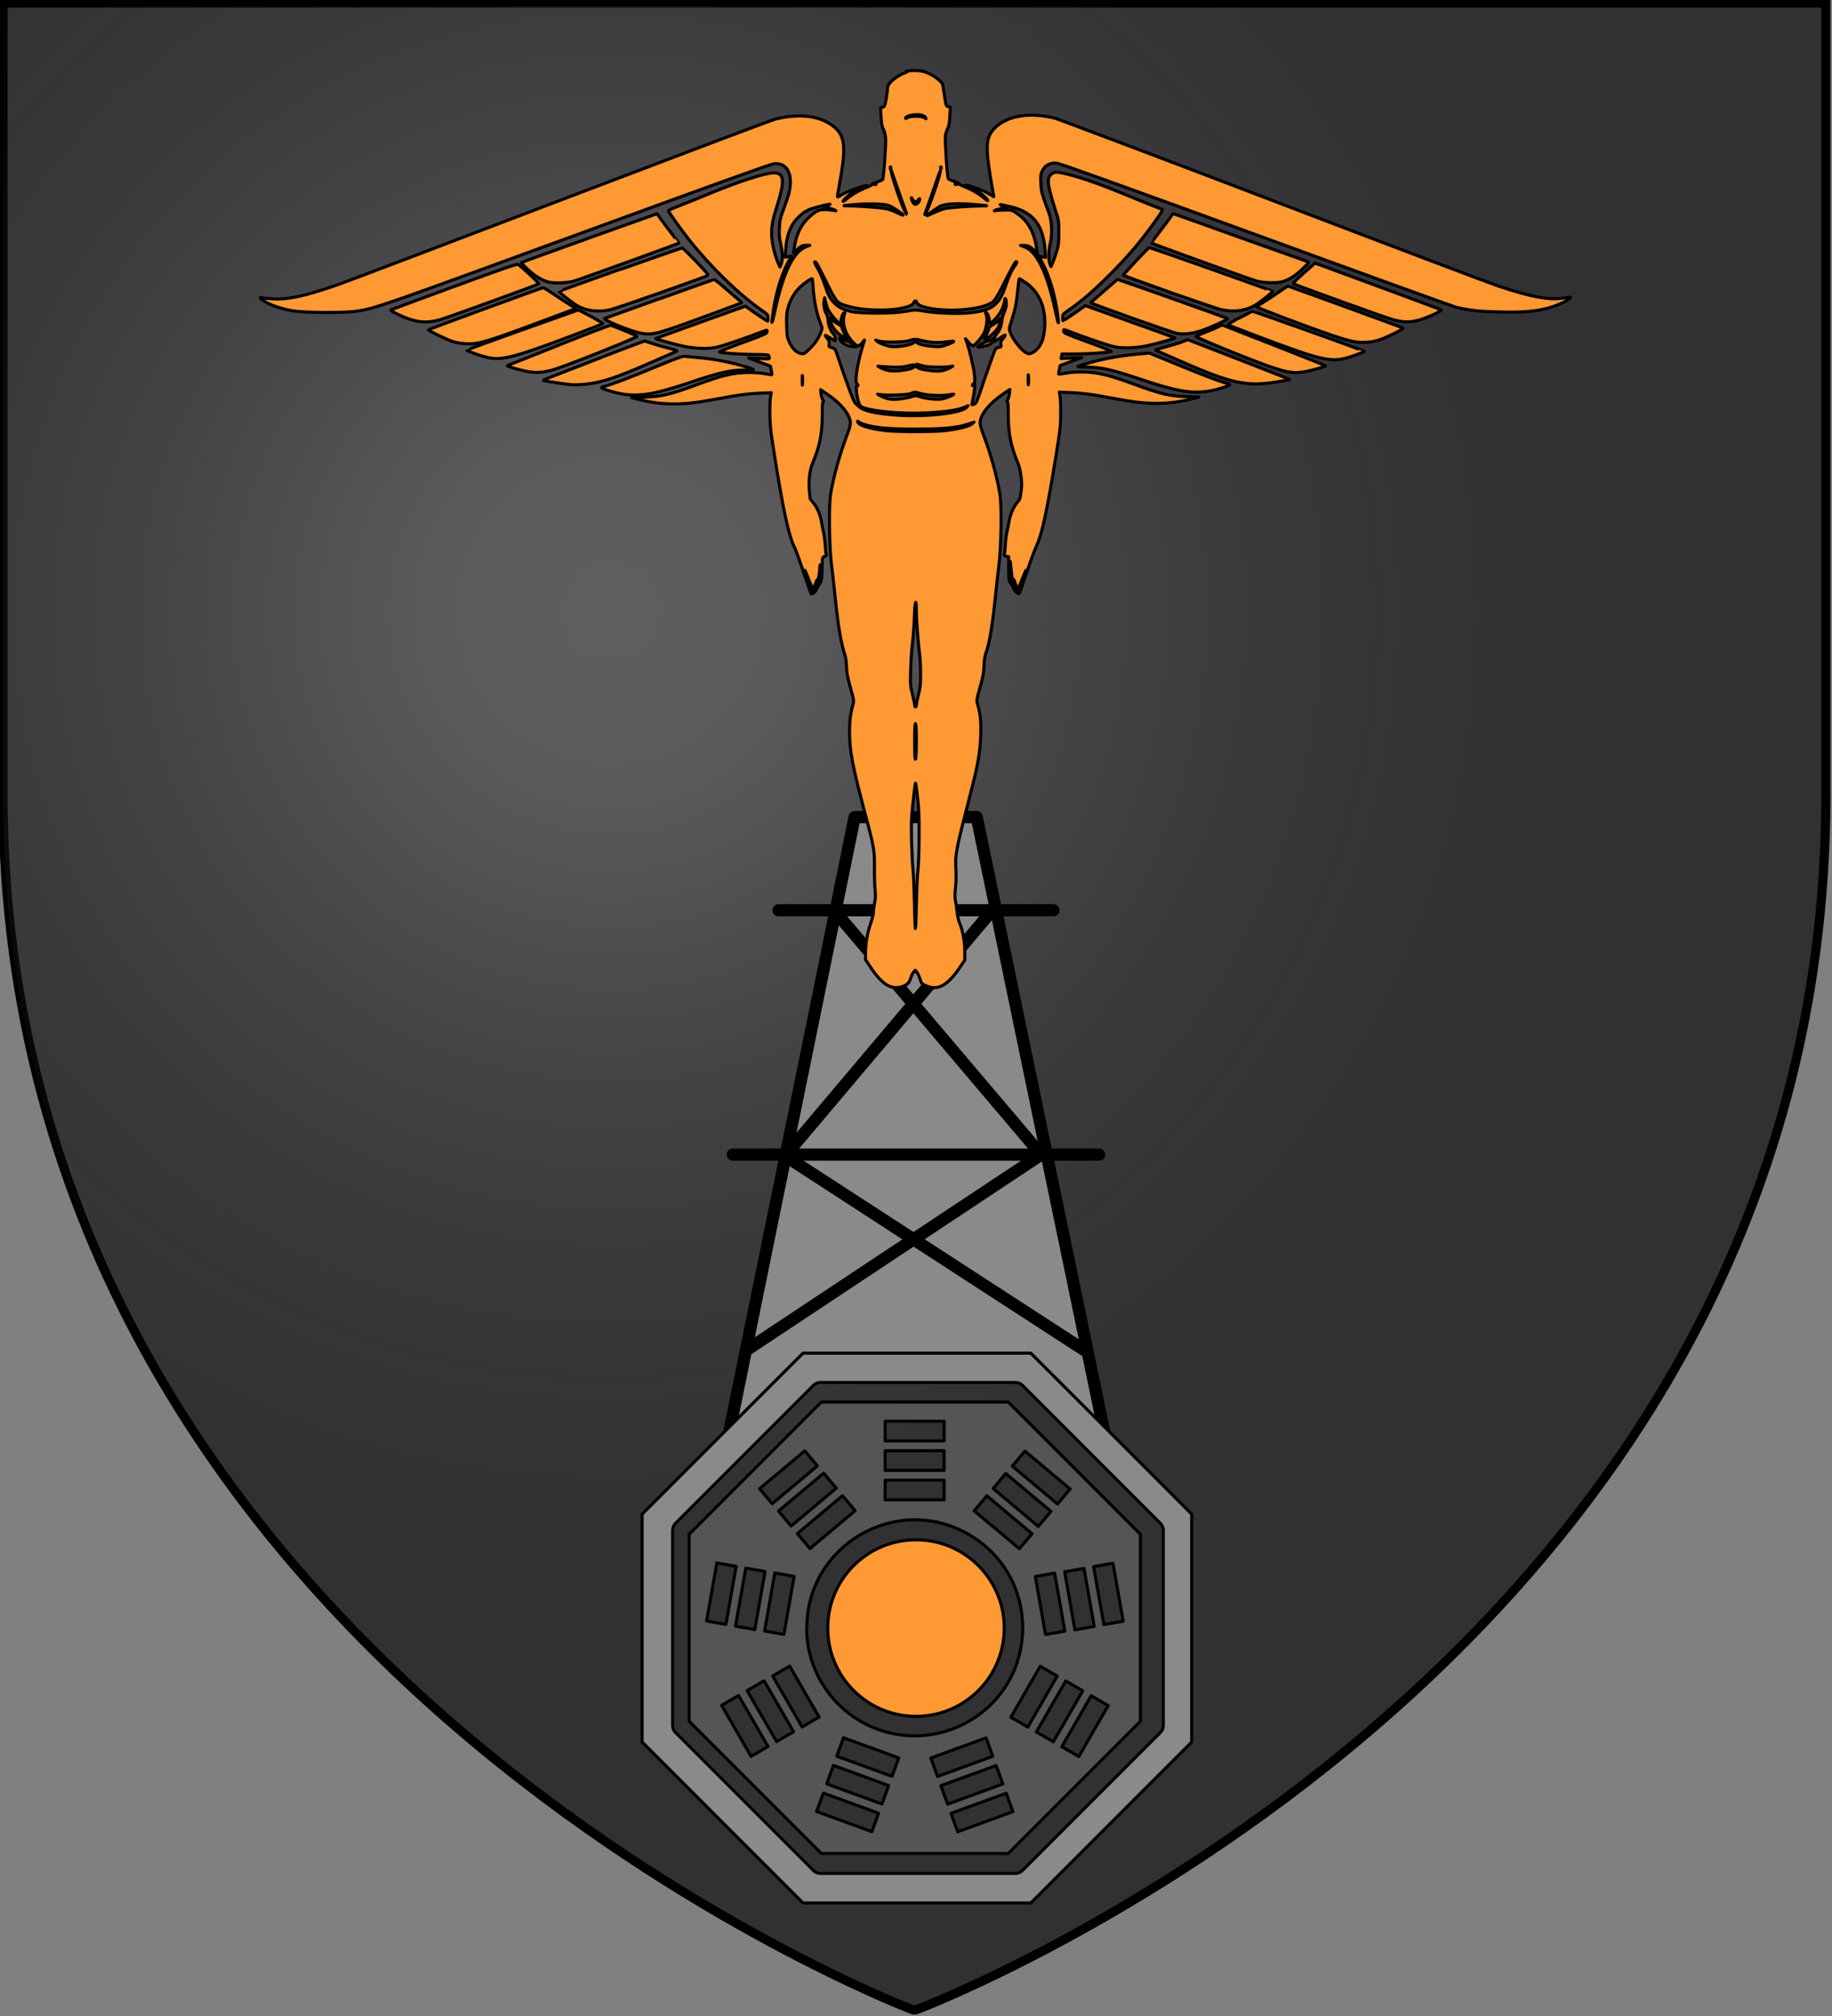 <svg width="600" height="660" version="1.1" xmlns="http://www.w3.org/2000/svg">
 <rect width="100%" height="100%" fill="#808080" stroke="none"/>
 <title>GeoBrol - Blason de la Tour des Hommes Volants, le Talisman (fictif)</title>
 <style>.f{fill:#37373a;}.i{fill:#f93}.t{fill:#8a8a8a;stroke:#000;stroke-linecap:round;stroke-linejoin:round;stroke-miterlimit:10;}</style>
 <radialGradient id="A" cx="200" cy="200" r="300" gradientUnits="userSpaceOnUse">
  <stop stop-color="#fff" stop-opacity=".2" offset="0"/>
  <stop stop-color="#fff" stop-opacity=".18" offset=".19"/>
  <stop stop-color="#6b6b6b" stop-opacity=".15" offset=".6"/>
  <stop stop-opacity=".1" offset="1"/>
 </radialGradient>
 <path class="f" d="m300 658s298-112 298-398v-259h-597v259c0 285 298 398 298 398z" stroke="#000" stroke-width="3"/>
 <path d="m300 659s298-112 298-398v-259h-597v259c0 285 298 398 298 398z" fill="url(#A)"/>
 <g class="t">
  <g stroke-width="4">
   <path d="m264 445-25.5 25.5 41.4-203h40l42.1 203-25.2-25.5"/>
   <path d="m255 298h45 45"/>
   <path d="m240 378h120"/>
   <path d="m258 379 97.1 63"/>
   <path d="m341 378-95.6 63.4"/>
   <path d="m325 298-67.4 79.8"/>
   <path d="m274 299 67 79"/>
  </g>
  <g class="i">
   <path d="m297 23.6c-3.21 1.06-6.29 3.58-6.29 5.08 0 0.392-0.196 1.96-0.447 3.49-0.447 2.54-0.531 2.77-1.17 2.93l-0.699 0.168 0.168 3.02c0.14 2.29 0.307 3.27 0.727 3.97 0.307 0.531 0.642 1.76 0.754 2.77 0.196 1.93-0.615 13.4-0.978 13.8-0.112 0.111-1.09 0.531-2.15 0.894-1.06 0.391-1.68 0.698-1.37 0.698 0.308 0-0.475 0.42-1.73 0.923-2.74 1.12-5 2.46-6.74 3.97-1.34 1.17-1.23 0.503 0.14-0.727 1.31-1.2 2.57-1.98 4.81-2.93 1.17-0.531 1.96-0.95 1.76-0.95-0.922 0-6.51 2.04-7.88 2.91-0.839 0.531-1.56 0.922-1.62 0.866s0.279-2.21 0.754-4.81c2.35-12.8 1.68-16.2-3.69-19.4-4.22-2.54-10.5-3.02-17.4-1.28-1.23 0.307-32.7 12.2-70 26.4-37.3 14.2-70.1 26.7-73 27.7-10.8 3.77-16.5 5.03-21.5 4.75-1.62-0.084-3.24-0.251-3.6-0.363-1.12-0.335-0.643 0.307 0.922 1.26 1.98 1.2 5.39 2.35 8.94 2.99 3.55 0.671 16.9 0.755 21 0.168 6.15-0.922 7.32-1.34 71.5-24.8 44.6-16.3 64.2-23.4 65.3-23.5 4.3-0.419 6.32 3.49 4.92 9.53-0.224 0.922-1.01 3.24-1.73 5.17-1.17 3.1-1.31 3.8-1.45 6.34-0.112 2.32 0 3.38 0.503 5.56 0.643 2.82 0.643 4.81 0.028 6.4l-0.335 0.81-0.559-1.23c-1.03-2.29-1.96-5.98-2.12-8.52-0.195-3.07 0.168-5.36 1.48-9.47 2.88-9 2.71-11.6-0.81-11.6-2.74 0-11.5 2.82-21 6.76-3.72 1.54-8.27 3.38-10.1 4.08-1.9 0.726-3.44 1.42-3.44 1.56 0 0.336 4.22 6.26 6.82 9.53 7.12 8.97 16.3 17.9 23.8 23.1 1.93 1.34 2.04 1.48 2.04 2.49 0 0.587-0.056 1.06-0.14 1.06-0.168 0-4.39-2.82-6.15-4.14l-1.12-0.811-14.6 5.23c-8.05 2.88-14.7 5.31-14.8 5.36-0.168 0.168 6.76 2.07 9.53 2.63 3.63 0.698 7.49 0.81 10.2 0.279 1.9-0.335 9.42-2.91 16-5.45 0.698-0.279 0.754-0.223 0.754 0.335 0 0.587-0.726 0.895-7.96 3.55-4.39 1.59-7.8 2.99-7.63 3.1 0.642 0.335 7.8 0.81 12 0.81 2.29 0 4.11 0.112 4.11 0.252s0.084 0.475 0.196 0.754c0.167 0.447-0.056 0.475-3.3 0.308l-3.46-0.168 7.1 2.63 0.307 1.37c0.168 0.754 0.252 1.4 0.196 1.45s-1.06-0.084-2.26-0.307c-2.77-0.531-7.27-0.531-10.3 0-3.3 0.559-6.37 1.48-12.6 3.8-8.02 2.96-10.8 3.63-16.3 3.86l-4.47 0.168 3.07 0.754c6.48 1.62 13.2 1.73 20.8 0.392 2.24-0.392 6.2-1.09 8.8-1.56 3.04-0.559 6.23-0.922 8.91-1.03l4.14-0.168-0.223 1.23c-0.14 0.67-0.252 3.18-0.224 5.56 0.028 3.63 0.224 5.53 1.2 11.7 3.07 19.6 5.06 28.7 6.87 32.1 0.363 0.643 1.68 4.28 2.93 8.1 1.26 3.8 2.4 7.04 2.52 7.15 0.279 0.308 1.62-0.81 1.82-1.56 0.112-0.336 0.531-1.12 0.95-1.7 0.671-1.03 0.727-1.31 0.811-4.95 0.111-3.83 0.111-3.83 0.81-4.02 0.559-0.14 0.671-0.279 0.531-0.782-0.112-0.336-0.252-1.76-0.335-3.13-0.084-1.4-0.308-3.21-0.531-4.05-0.196-0.838-0.531-2.43-0.699-3.55-0.363-2.29-1.51-4.83-2.77-6.18-0.475-0.503-0.867-0.95-0.867-0.978s-0.139-1.15-0.279-2.52c-0.335-3.27 0.056-7.01 1.01-9.25 2.38-5.62 3.19-9.72 3.19-16 0-3.02 0.083-4.25 0.335-4.25 0.195 0 0.168-0.167-0.112-0.503-0.223-0.251-0.503-1.14-0.587-1.96l-0.167-1.45 2.46 1.68c4.42 3.02 7.29 6.68 7.29 9.28 0 0.559-0.419 2.12-0.95 3.49-2.6 6.82-4.53 13.8-5.53 19.8-0.615 3.72-0.447 17.1 0.279 22.9 0.336 2.6 0.923 7.88 1.31 11.7 0.894 8.64 1.9 14.5 3.1 18 0.251 0.755 0.475 2.38 0.53 3.83 0.028 1.98 0.308 3.41 1.26 6.82 1.15 4.08 1.2 4.39 0.838 5.59-0.81 2.91-1.09 5.11-1.12 8.61 0 6.6 0.838 11.1 5.45 28.4 2.54 9.56 2.77 10.9 2.71 16.2-0.028 2.65 0.056 5.92 0.196 7.26 0.195 1.84 0.167 2.99-0.14 4.44-0.196 1.06-0.391 2.46-0.391 3.07s-0.391 2.18-0.839 3.49c-1.12 3.13-1.7 6.37-1.73 9.5l-0.028 2.52 1.62 2.43c3.8 5.73 6.82 7.57 10.4 6.4 1.65-0.559 2.38-1.28 2.82-2.88 0.196-0.615 0.587-1.45 0.894-1.82l0.559-0.642 0.559 0.698c0.307 0.391 0.782 1.4 1.03 2.24 0.475 1.45 0.587 1.56 2.04 2.18 3.83 1.59 6.9-0.083 10.9-5.92l1.7-2.52v-2.79c0-3.16-0.726-7.18-1.68-9.28-0.336-0.783-0.699-2.43-0.866-3.8-0.14-1.34-0.364-3.02-0.531-3.72-0.196-0.866-0.196-2.1 0.028-4 0.195-1.56 0.251-4.16 0.139-6.18-0.251-5-0.084-5.87 4.97-25.5 2.29-8.86 2.99-13 3.16-18.4 0.14-4.61-0.084-6.76-1.09-10.3-0.307-1.06-0.223-1.51 0.894-5.42 0.978-3.44 1.2-4.75 1.26-6.93 0.056-1.65 0.279-3.19 0.559-3.94 1.17-3.18 2.18-9 3.07-17.7 0.392-3.86 0.978-9.14 1.31-11.7 0.726-5.84 0.894-19.2 0.279-22.9-0.978-5.92-2.99-13.1-5.53-19.8-0.531-1.37-0.95-2.96-0.95-3.52 0-2.6 2.88-6.26 7.29-9.28l2.46-1.68-0.168 1.45c-0.084 0.811-0.363 1.7-0.587 1.96-0.279 0.336-0.307 0.503-0.112 0.503 0.252 0 0.336 1.23 0.336 4.25 0 6.29 0.838 10.4 3.18 16 0.783 1.87 1.4 6.18 1.15 8.13-0.084 0.671-0.224 1.76-0.307 2.46-0.112 0.894-0.392 1.54-1.01 2.18-1.17 1.26-2.38 3.97-2.74 6.23-0.168 1.06-0.503 2.63-0.698 3.46-0.224 0.838-0.448 2.74-0.531 4.22-0.084 1.45-0.224 2.88-0.336 3.13-0.139 0.364 0.028 0.503 0.615 0.643l0.81 0.168v3.83c0 3.72 0.028 3.88 0.727 4.95 0.419 0.587 0.838 1.37 0.95 1.7 0.196 0.754 1.54 1.87 1.82 1.56 0.112-0.111 1.17-3.18 2.38-6.79 1.2-3.6 2.65-7.57 3.24-8.8 1.82-3.83 3.55-12 6.43-29.8 1.31-8.1 1.48-9.56 1.48-13.6 0.028-2.46-0.084-5.03-0.223-5.7l-0.224-1.23 4.14 0.168c2.68 0.112 5.87 0.475 8.91 1.03 2.63 0.475 6.57 1.17 8.8 1.56 7.6 1.34 14.3 1.23 20.8-0.392l3.07-0.754-4.47-0.168c-5.39-0.223-8.19-0.894-16.3-3.88-6.23-2.29-9.31-3.21-12.6-3.77-2.99-0.531-7.49-0.531-10.3 0-1.2 0.223-2.21 0.363-2.26 0.307s0.028-0.699 0.196-1.45l0.307-1.37 7.1-2.63-3.38 0.168-3.41 0.167 0.139-0.754 0.14-0.727h4.11c4.19 0 11.3-0.475 12-0.81 0.167-0.112-3.24-1.51-7.63-3.1-7.24-2.65-7.96-2.96-7.96-3.55 0-0.558 0.056-0.614 0.782-0.335 6.57 2.54 14.1 5.11 16 5.45 2.71 0.531 6.57 0.419 10.2-0.279 2.77-0.559 9.7-2.46 9.53-2.63-0.083-0.056-6.71-2.49-14.8-5.36l-14.6-5.23-1.12 0.811c-1.76 1.31-5.98 4.14-6.15 4.14-0.083 0-0.139-0.475-0.139-1.06 0-1.01 0.111-1.14 2.18-2.57 4.3-2.99 7.85-6.06 13.5-11.7 5.78-5.78 10.1-10.9 14.6-17.2 2.29-3.21 2.74-4.05 2.12-4.05-0.307 0-5.95-2.26-15-5.98-8.08-3.32-16.8-6.04-19.4-6.04-1.56 0-2.71 1.2-2.71 2.85 0 1.56 0.783 4.78 2.26 9.3 1.17 3.58 1.2 3.69 1.2 7.54 0 3.41-0.112 4.22-0.726 6.29-0.419 1.31-0.978 2.93-1.29 3.63l-0.559 1.26-0.363-0.838c-0.503-1.2-0.447-4.39 0.14-6.85 0.67-2.77 0.503-7.27-0.335-9.5-2.46-6.65-2.66-7.35-2.77-10.2-0.112-2.52-0.056-2.93 0.531-4.05 0.894-1.76 2.57-2.63 4.7-2.4 1.09 0.112 20.5 7.1 65.2 23.4 35 12.8 64.6 23.5 65.7 23.8 4.47 1.03 7.66 1.37 14.4 1.51 7.43 0.168 11.4-0.168 15.8-1.34 3.1-0.811 7.54-2.99 7.07-3.46-0.056-0.084-0.811-0.028-1.62 0.14-4.81 0.922-10.8-0.112-21.7-3.74-2.91-0.978-36.3-13.6-74.2-28.1s-69.9-26.5-71.1-26.9c-8.41-2.12-15.8-0.922-19.9 3.21-3.13 3.24-3.19 6.09-0.448 21.5l0.168 0.922-1.93-1.12c-1.84-1.03-5-2.24-7.1-2.63-0.642-0.14-0.223 0.139 1.15 0.754 2.26 1.01 3.52 1.79 4.81 2.96 1.37 1.23 1.48 1.9 0.14 0.727-1.73-1.51-4-2.85-6.73-3.97-1.26-0.503-2.04-0.923-1.73-0.923s-0.307-0.307-1.37-0.698c-1.06-0.363-2.01-0.783-2.12-0.894-0.363-0.392-1.17-12.4-0.978-14 0.112-0.866 0.447-1.98 0.755-2.52 0.419-0.754 0.586-1.68 0.698-3.97l0.168-3.02-0.699-0.168c-0.67-0.167-0.754-0.363-1.17-3.3-0.28-1.73-0.531-3.41-0.615-3.74-0.196-1.01-2.07-2.6-4.28-3.66-1.76-0.838-2.43-1.01-4.33-1.09-1.37-0.056-2.71 0.056-3.38 0.28zm5.42 14.3c0.391 0.168 0.755 0.531 0.81 0.754 0.112 0.336 0.028 0.308-0.419-0.083-0.782-0.671-4.97-0.699-5.73 0-0.28 0.251-0.503 0.307-0.503 0.139 0-1.01 4.3-1.59 5.84-0.81zm-10.7 17.3c-0.084 0.224-0.168 0.14-0.168-0.168-0.028-0.307 0.056-0.475 0.14-0.363 0.084 0.084 0.111 0.335 0.028 0.531zm16.5 0c-0.083 0.224-0.167 0.14-0.167-0.168-0.028-0.307 0.056-0.475 0.139-0.363 0.084 0.084 0.112 0.335 0.028 0.531zm-13.7 8.05c1.15 3.3 2.21 6.26 2.38 6.57 0.252 0.558 0.252 0.558-0.167 0.028-0.839-1.03-4.33-10.8-4.75-13.3l-0.168-0.978 0.308 0.839c0.168 0.447 1.26 3.55 2.4 6.85zm13.1-5.67c-1.01 3.83-4.3 12.7-4.72 12.7-0.084 0 0.335-1.23 0.922-2.74 0.559-1.48 1.7-4.75 2.54-7.24 1.54-4.61 2.01-5.62 1.26-2.68zm-20.7 2.77c-0.084 0.084-0.335 0.111-0.531 0.028-0.223-0.084-0.139-0.168 0.168-0.168 0.307-0.028 0.475 0.056 0.363 0.14zm26.5 0c-0.084 0.084-0.336 0.111-0.531 0.028-0.224-0.084-0.14-0.168 0.167-0.168 0.308-0.028 0.475 0.056 0.364 0.14zm-13.6 5.7c0.28 0 0.727-0.279 0.95-0.615 0.308-0.419 0.447-0.503 0.447-0.195 0 0.67-0.838 1.65-1.42 1.65-0.363 0-0.698-0.336-0.978-0.979-0.503-1.23-0.475-1.62 0.056-0.642 0.224 0.447 0.643 0.782 0.95 0.782zm-8.72 1.23c1.17 0.419 4.92 2.96 4.69 3.16-0.056 0.084-0.866-0.279-1.82-0.726-0.922-0.475-2.43-1.06-3.3-1.29-1.59-0.419-8.02-0.922-12.7-1.03-2.32-0.028-2.29-0.028 1.54-0.392 4.78-0.419 9.89-0.307 11.5 0.28zm28.8-0.28c4.05 0.364 4.05 0.364 1.54 0.419-4.02 0.056-10.6 0.531-12 0.867-0.755 0.167-2.4 0.81-3.66 1.4-1.28 0.587-2.32 1.03-2.32 0.978 0-0.224 3.88-2.93 4.64-3.24 2.1-0.81 5.7-0.95 11.8-0.419zm-48.8 0.419-1.12 0.503 1.26 0.196c0.698 0.112 1.65 0.391 2.1 0.615 0.475 0.223 0.587 0.335 0.28 0.251-0.28-0.084-1.48-0.251-2.66-0.335-2.52-0.196-3.49 0.196-5.87 2.35-2.71 2.43-4.3 5.67-4.97 10.2l-0.251 1.62 1.01-0.95c1.31-1.28 2.01-1.59 3.3-1.56h1.06l-1.09 0.42c-4.3 1.56-7.6 8.33-10.4 21.3-1.01 4.69-1.23 4.72-0.531 0.027 0.894-6.09 2.68-12.1 4.89-16.2l1.09-2.04-1.01 0.196-1.03 0.168 0.168-2.46c0.307-4.81 1.65-8.22 4.14-10.6 2.18-2.07 3.24-2.6 6.74-3.49 3.66-0.95 4.44-1.03 2.88-0.308zm60.1 0.308c7.35 1.84 10.5 6.04 11.1 14.5l0.112 2.04-1.06-0.168-1.09-0.196 1.09 2.07c2.21 4.14 4.05 10.2 4.92 16.2 0.671 4.7 0.447 4.67-0.559-0.027-1.76-8.3-3.72-13.9-6.01-17.5-1.45-2.18-2.66-3.27-4.36-3.88l-1.09-0.42h1.06c1.34-0.028 2.38 0.503 3.55 1.82l0.922 1.06-0.195-1.4c-0.839-5.87-2.8-9.42-6.74-12.1-1.28-0.894-1.56-0.978-3.49-0.978-1.14 0-2.54 0.084-3.07 0.195-0.587 0.14-0.811 0.112-0.559-0.027 0.223-0.14 1.17-0.42 2.07-0.615l1.68-0.364-1.12-0.502c-1.54-0.699-0.922-0.615 2.85 0.335zm-60.9 23.9c3.32 6.85 3.77 7.46 6.06 8.22 3.16 1.03 5.87 1.48 10.2 1.62 6.34 0.251 12-0.811 12.7-2.32 0.391-0.866 0.699-0.838 1.12 0.028 0.223 0.531 0.754 0.839 2.07 1.26 6.71 2.07 19.8 1.06 22.9-1.76 0.699-0.642 1.87-2.71 3.97-6.9 1.65-3.3 3.16-6.04 3.35-6.09 0.531-0.168 0.391 0.447-0.336 1.42-1.01 1.34-1.96 3.38-2.93 6.34-2.12 6.4-4.42 8.16-11.7 8.97-3.69 0.391-10.9 0.168-14.6-0.475-3.24-0.559-3.35-0.559-6.85 0.056-3.88 0.698-14.4 0.698-17.4 0.028-2.68-0.615-4.44-1.54-5.87-3.1-1.31-1.42-1.76-2.38-3.1-6.34-0.503-1.48-1.4-3.52-1.98-4.53-1.2-1.98-1.45-2.77-0.642-2.12 0.251 0.224 1.59 2.77 3.02 5.7zm-3.97 2.65c0.223 3.6 1.03 7.94 2.04 10.6 0.392 1.03 0.783 2.1 0.867 2.35 0.084 0.28-0.308 1.45-0.867 2.63-0.726 1.56-1.54 2.66-2.96 4.08-1.87 1.87-2.01 1.96-2.96 1.82-1.54-0.251-2.77-1.4-3.8-3.49-0.838-1.76-0.894-2.07-1.01-5.64-0.084-2.91 0-4.19 0.363-5.59 0.727-2.8 2.21-5.36 4.11-7.13 1.42-1.31 3.3-2.6 3.88-2.66 0.084 0 0.252 1.37 0.336 3.07zm69.8-1.62c4.36 3.16 6.46 8.24 6.01 14.7-0.112 1.51-0.419 3.21-0.755 4.14-0.922 2.43-2.85 4.3-4.47 4.3-1.45 0-4.86-3.91-6.01-6.85-0.475-1.26-0.475-1.29 0.419-4.05 1.2-3.72 1.62-5.9 2.01-10.1 0.196-1.96 0.42-3.55 0.531-3.55 0.112 0 1.15 0.671 2.26 1.45zm-64.6 9.22c0.587 1.17 3.21 4.14 3.63 4.14 0.139 0 0.251-0.392 0.251-0.839 0-1.03 0.699-2.79 1.12-2.79 0.196 0 0.223 0.168 0 0.531-0.14 0.307-0.28 1.34-0.28 2.32 0 2.26 1.31 5.11 3.19 6.9 1.15 1.15 1.34 1.23 1.98 0.922 0.391-0.167 0.978-0.726 1.28-1.23 0.336-0.503 0.531-0.699 0.42-0.419-2.18 6.62-3.33 13.4-2.46 14.2 0.419 0.419 0.447 0.894 0.055 0.643-0.67-0.419 0 4.75 0.811 6.23 0.195 0.363 0.67 0.783 1.09 0.922 1.84 0.727 6.2 1.4 11.1 1.7 8.47 0.531 18.8-0.28 22.1-1.76l1.23-0.53-0.503 0.558c-1.7 1.9-13.5 3.21-22.9 2.54-6.76-0.503-10.8-1.4-12.2-2.71-0.391-0.364-0.978-0.894-1.31-1.17-0.531-0.419-2.63-6.01-6.18-16.6-0.391-1.15-0.587-1.37-1.48-1.59-1.01-0.28-1.03-0.335-0.894-1.2 0.111-0.726-0.028-1.12-0.615-1.82-0.419-0.503-0.727-0.978-0.671-1.03 0.084-0.056 0.811 0.335 1.65 0.866l1.54 0.978 0.084-0.754c0.056-0.475-0.14-1.01-0.559-1.48-1.01-1.09-1.68-2.8-1.79-4.42-0.028-0.811-0.279-1.73-0.503-2.1-0.67-1.06-1.06-2.99-0.838-4.25l0.196-1.14 0.363 1.59c0.224 0.894 0.643 2.15 0.978 2.79zm58-1.73c-0.112 0.671-0.447 1.76-0.754 2.43-0.308 0.67-0.615 1.82-0.671 2.54-0.084 1.45-0.755 3.19-1.7 4.25-0.335 0.391-0.67 1.09-0.726 1.59l-0.112 0.894 0.978-0.587c0.559-0.335 1.37-0.838 1.79-1.15 1.12-0.754 1.17-0.475 0.168 0.755-0.698 0.81-0.838 1.2-0.698 1.87 0.139 0.755 0.083 0.838-0.671 0.978-0.447 0.112-0.95 0.307-1.09 0.503-0.251 0.335-2.68 7.15-4.92 13.8-1.15 3.41-1.45 4.05-2.04 4.28-0.391 0.139-0.726 0.223-0.782 0.195-0.028-0.056 0.084-0.81 0.307-1.68 0.196-0.867 0.447-2.38 0.559-3.35 0.196-1.59 0.168-1.7-0.252-1.37-0.251 0.196-0.447 0.252-0.447 0.084 0-0.14 0.196-0.447 0.447-0.643 0.392-0.307 0.42-0.726 0.252-2.63-0.168-2.15-1.59-8.19-2.52-10.8l-0.447-1.23 1.01 1.17c0.559 0.643 1.17 1.17 1.37 1.17 0.587 0 2.91-2.6 3.69-4.19 0.894-1.73 1.26-5.06 0.698-6.12-0.223-0.419-0.223-0.587-0.028-0.587 0.419 0 1.12 1.76 1.12 2.79 0 0.447 0.112 0.839 0.252 0.839 0.111 0 0.866-0.699 1.68-1.54 1.59-1.68 2.71-3.8 2.99-5.73 0.168-1.14 0.224-1.17 0.447-0.559 0.14 0.392 0.196 1.26 0.112 1.96zm-29.8 11.5c-0.112 0.783-2.4 1.54-5.53 1.79-1.79 0.167-2.52 0.083-4.14-0.42-1.06-0.307-2.24-0.838-2.6-1.14l-0.671-0.531 1.12 0.335c1.65 0.475 8.36 0.391 9.92-0.167 1.76-0.587 2.01-0.587 1.9 0.139zm3.41 0.112c2.46 0.447 4.75 0.475 7.27 0.112 0.978-0.14 1.84-0.196 1.93-0.14 0.251 0.28-3.07 1.56-4.39 1.73-1.59 0.167-5.62-0.336-6.96-0.895-0.643-0.279-0.922-0.586-0.922-1.01 0-0.447 0.111-0.558 0.503-0.391 0.251 0.112 1.42 0.363 2.57 0.587zm-3.72 8.3c-0.196 0.503-1.87 0.978-4.72 1.29-2.68 0.307-4.64-0.028-6.59-1.12-0.559-0.307-0.783-0.475-0.475-0.363 0.307 0.083 2.21 0.223 4.19 0.307 2.91 0.084 4.02 0.028 5.59-0.391 1.9-0.503 2.29-0.447 2.01 0.279zm3.3-0.167c1.7 0.419 8.02 0.391 9.22-0.028 0.307-0.112 0.055 0.083-0.559 0.419-1.98 1.09-3.66 1.4-6.29 1.09-3.6-0.42-5.03-0.895-5.03-1.73 0-0.419 0.111-0.503 0.503-0.363 0.251 0.112 1.23 0.391 2.15 0.615zm34.1 5.73c-0.056 0.81-0.083 0.224-0.083-1.31s0.027-2.21 0.083-1.48c0.056 0.726 0.056 1.98 0 2.79zm-74 0.14c-0.056 0.754-0.084 0.139-0.084-1.31s0.028-2.07 0.084-1.34c0.056 0.755 0.056 1.93 0 2.66zm39.1 3.16c2.38 0.615 7.18 0.755 9.22 0.28 0.615-0.14 1.15-0.196 1.2-0.168 0.168 0.196-2.46 1.29-3.72 1.56-1.54 0.335-5.45-0.056-7.43-0.754-1.17-0.392-1.37-0.392-2.65 0.027-0.755 0.252-2.43 0.587-3.72 0.755-2.68 0.307-4.36 0.056-6.46-1.03-1.23-0.643-1.23-0.643-0.279-0.447 1.9 0.391 9 0.168 10.2-0.307 1.42-0.559 1.09-0.559 3.63 0.083zm-18 10.3c3.8 0.95 7.82 1.28 16.2 1.26 8.8 0 13.4-0.447 16.9-1.62l1.98-0.67-0.755 0.642c-0.866 0.755-4.28 1.59-8.47 2.12-3.58 0.475-16.2 0.475-19.7 0.028-5.53-0.699-8.83-1.73-9.17-2.85-0.111-0.336-0.028-0.308 0.419 0.056 0.308 0.279 1.48 0.726 2.63 1.03zm-15.8 51.4c-0.363 0.559-0.754 1.28-0.838 1.59-0.112 0.335-0.419 0.81-0.727 1.09-0.531 0.476-0.559 0.476-0.866-0.307-1.12-2.85-2.21-6.09-2.15-6.32 0.056-0.14 0.643 1.2 1.31 2.99 0.782 2.01 1.34 3.13 1.51 2.96 0.139-0.14 0.475-0.866 0.726-1.62 0.252-0.726 0.587-1.34 0.727-1.34 0.307 0 0.586-1.79 0.726-4.33 0.056-0.895 0.14-0.336 0.168 1.37 0.084 2.68 0.056 2.96-0.587 3.91zm63.4-1.42c0.084 0.335 0.252 0.587 0.363 0.503 0.14-0.084 0.364 0.391 0.531 1.03 0.196 0.642 0.503 1.4 0.699 1.68 0.335 0.475 0.503 0.168 1.62-2.74 0.698-1.76 1.28-3.13 1.34-2.99 0.084 0.307-2.12 6.51-2.46 6.85-0.224 0.252-1.4-1.09-1.4-1.59 0-0.195-0.308-0.754-0.699-1.28-0.643-0.866-0.698-1.15-0.67-3.88l0.055-2.96 0.224 2.38c0.112 1.31 0.307 2.66 0.391 3.02zm-31.4 11.1c0 2.8 0.586 10.1 1.09 14.1 0.168 1.15 0.308 3.91 0.308 6.15 0 3.44-0.112 4.5-0.699 6.82-0.391 1.51-0.698 3.05-0.698 3.41s-0.112 0.671-0.28 0.671c-0.14 0-0.279-0.308-0.279-0.671 0-0.335-0.336-1.96-0.727-3.52-0.698-2.74-0.726-3.16-0.587-8.08 0.084-2.85 0.336-6.71 0.587-8.55 0.224-1.84 0.531-5.73 0.615-8.61 0.196-5.48 0.671-6.65 0.671-1.73zm0 42.3c0 3.07-0.14 5.7-0.28 5.92-0.168 0.28-0.279-1.65-0.279-5.67 0-4 0.084-6.04 0.279-5.92 0.168 0.111 0.28 2.29 0.28 5.67zm0.447 18.9c0.419 3.97 0.503 6.71 0.447 13-0.028 4.39-0.196 8.97-0.364 10.2-0.167 1.23-0.391 6.04-0.502 10.7-0.084 4.64-0.252 8.5-0.336 8.58-0.084 0.112-0.251-3.69-0.335-8.41-0.112-4.75-0.308-9.56-0.447-10.7-0.14-1.17-0.364-5.2-0.475-8.97-0.168-6.09-0.112-7.52 0.475-13.3 0.363-3.55 0.726-6.37 0.838-6.26 0.084 0.111 0.391 2.46 0.699 5.22z"/>
   <path d="m272 105c0.391 1.93 1.73 3.74 3.72 5.03 0.698 0.419 1.34 0.782 1.45 0.782 0.111 0-0.168-0.726-0.615-1.62-0.447-0.867-0.81-1.79-0.81-2.04 0-0.224-0.42-0.643-0.95-0.866-0.503-0.252-1.4-0.867-1.96-1.34l-1.01-0.894 0.168 0.95z"/>
   <path d="m275 111c0.335 1.23 2.74 2.52 4.78 2.52h0.671l-0.81-0.67c-0.419-0.364-1.29-0.811-1.9-1.01-0.614-0.196-1.51-0.559-1.98-0.839-0.838-0.475-0.866-0.475-0.754 0z"/>
   <path d="m327 105c-0.363 0.363-1.2 0.978-1.87 1.34-0.698 0.363-1.23 0.838-1.23 1.09 0 0.279-0.364 1.17-0.811 2.04-0.475 0.866-0.782 1.56-0.698 1.56 0.95 0 3.86-2.49 4.56-3.88 0.447-0.922 0.978-2.82 0.754-2.82-0.028 0-0.363 0.307-0.699 0.671z"/>
   <path d="m325 111c-0.279 0.223-1.17 0.615-1.96 0.866-0.782 0.252-1.79 0.782-2.21 1.12-0.783 0.642-0.783 0.67-0.168 0.67 0.363 0 1.37-0.195 2.24-0.447 1.56-0.447 2.12-0.894 2.57-2.15 0.224-0.559 0.196-0.559-0.475-0.056z"/>
   <path d="m193 77.9c-12.1 4.33-22.1 7.96-22.2 8.05s0.866 1.12 2.12 2.29c2.32 2.18 4.44 3.46 6.62 4.08 1.79 0.475 5.76 0.364 8.16-0.223 1.59-0.392 34.2-12.2 34.6-12.5 0.028-0.028-1.51-2.1-3.44-4.61s-3.49-4.67-3.49-4.78c0-0.14-0.084-0.252-0.196-0.224-0.14 0.028-10.1 3.58-22.2 7.91z"/>
   <path d="m384 70.1c0 0.168-1.56 2.32-3.49 4.83-1.93 2.52-3.46 4.58-3.44 4.61 0.392 0.335 33 12.1 34.6 12.5 2.4 0.587 6.37 0.698 8.16 0.223 2.24-0.615 4.36-1.93 6.71-4.16 1.65-1.59 2.21-2.26 1.9-2.38-0.223-0.083-10.1-3.6-21.9-7.82-11.8-4.22-21.7-7.77-22-7.85-0.279-0.112-0.503-0.084-0.503 0.056z"/>
   <path d="m203 88.2c-11 3.88-19.9 7.12-19.9 7.21 0 0.279 3.52 3.1 5.31 4.28 3.07 2.04 7.29 2.66 11.5 1.7 2.43-0.559 32.2-11.1 32.1-11.3-0.252-0.671-8.19-8.91-8.58-8.89-0.252 0-9.42 3.18-20.3 7.04z"/>
   <path d="m372 85.5c-2.21 2.38-4.05 4.44-4.11 4.56-0.084 0.251 29.7 10.8 32.1 11.3 4.16 0.95 8.38 0.335 11.5-1.7 1.79-1.17 5.31-4 5.31-4.28 0-0.168-39.9-14.3-40.4-14.3-0.168 0-2.12 1.96-4.33 4.36z"/>
   <path d="m149 93.7c-11.2 4.11-20.5 7.54-20.8 7.68-0.475 0.196-0.084 0.475 2.26 1.59 5.37 2.6 9.11 3.05 13.8 1.65 2.4-0.698 31.9-11.4 32.2-11.7 0.195-0.168-5.25-5.28-6.76-6.34-0.335-0.252-4.5 1.17-20.7 7.12z"/>
   <path d="m427 89.4c-2.04 1.79-3.58 3.32-3.46 3.44 0.475 0.419 30.6 11.3 33 11.9 3.19 0.81 5.14 0.838 7.96 0.112 2.43-0.615 7.85-3.05 7.52-3.38-0.167-0.168-25.3-9.47-38.8-14.4l-2.54-0.922-3.66 3.24z"/>
   <path d="m216 97.8c-9.61 3.44-17.7 6.34-17.9 6.43-1.06 0.391 8.89 4.42 12.2 4.92 3.52 0.559 4.89 0.196 19.4-5.11 7.18-2.63 13.1-4.84 13.2-4.92 0.056-0.056-0.308-0.448-0.839-0.867s-2.52-2.1-4.39-3.74c-1.9-1.68-3.58-3.02-3.77-2.99-0.196 0-8.22 2.85-17.8 6.29z"/>
   <path d="m362 94.9c-2.07 1.84-4.02 3.52-4.3 3.74-0.308 0.196-0.503 0.42-0.419 0.503 0.475 0.42 26.5 9.7 28.1 9.98 2.43 0.42 4.86 0.168 7.94-0.838 2.85-0.922 9.03-3.72 8.75-3.97-0.28-0.251-35.7-12.8-36-12.8-0.168 0-1.98 1.54-4.05 3.38z"/>
   <path d="m159 101c-10.2 3.74-18.6 6.87-18.7 6.96-0.195 0.195 5.59 3.02 7.88 3.83 1.01 0.335 2.68 0.643 4.22 0.726 3.16 0.196 5.25-0.251 11.4-2.35 4.02-1.37 21.6-7.91 23.9-8.83l0.894-0.391-1.76-1.06c-0.979-0.587-3.33-2.12-5.23-3.41-1.9-1.29-3.6-2.32-3.77-2.29-0.168 0.028-8.64 3.07-18.8 6.82z"/>
   <path d="m419 95.5c-1.37 0.978-3.6 2.43-4.95 3.27-1.34 0.811-2.46 1.56-2.46 1.68 0 0.279 15.9 6.32 24.5 9.25 6.15 2.1 8.27 2.54 11.4 2.35 2.93-0.167 4.53-0.67 9.11-2.88 2.32-1.12 3.1-1.62 2.8-1.79-0.671-0.363-37.3-13.7-37.6-13.7-0.139 0.028-1.37 0.811-2.77 1.79z"/>
   <path d="m171 108c-9.98 3.55-18.1 6.54-18.1 6.62 0 0.28 3.91 1.7 6.29 2.29 5 1.28 8.75 0.307 29.5-7.52 4.69-1.79 8.63-3.33 8.75-3.44 0.224-0.196-7.74-4.53-8.16-4.44-0.084 0.028-8.3 2.93-18.2 6.48z"/>
   <path d="m406 104c-2.21 1.15-3.91 2.21-3.77 2.32 0.112 0.111 3.55 1.48 7.63 3.02 21.8 8.27 25.3 9.19 30.5 8.02 2.04-0.475 6.43-2.07 6.43-2.35 0-0.168-36.4-13.2-36.6-13.1-0.055 0-1.93 0.978-4.11 2.12z"/>
   <path d="m183 113c-9.05 3.6-16.6 6.6-16.8 6.65-0.559 0.223 5.14 1.84 7.38 2.12 2.99 0.391 5.62 0.027 9.33-1.29 6.93-2.4 26-10.1 25.8-10.4-0.223-0.223-8.02-3.44-8.66-3.58-0.308-0.056-7.96 2.85-17 6.46z"/>
   <path d="m399 107c-0.53 0.28-2.35 1.06-4.05 1.7-1.68 0.671-3.19 1.28-3.3 1.4-0.223 0.196 7.52 3.46 16.1 6.85 12.2 4.75 14.7 5.39 18.9 4.86 2.01-0.252 7.74-1.82 7.46-2.07-0.224-0.196-33.6-13.3-33.8-13.3-0.196 0.028-0.783 0.252-1.31 0.531z"/>
   <path d="m197 117c-7.68 2.99-15.1 5.87-16.6 6.43s-2.54 1.06-2.49 1.12c0.14 0.167 6.87 1.17 9.05 1.37 1.12 0.084 3.3 0.028 4.86-0.14 5.53-0.615 9.98-2.1 22.2-7.46 3.86-1.68 7.24-3.16 7.54-3.3 0.419-0.168-0.168-0.391-2.38-0.978-2.43-0.615-6.85-1.96-7.96-2.38-0.14-0.056-6.57 2.35-14.3 5.34z"/>
   <path d="m387 112c-1.06 0.392-3.52 1.12-5.45 1.62-2.57 0.671-3.35 0.978-2.94 1.12 0.308 0.14 3.72 1.62 7.54 3.3 17.7 7.77 22.3 8.72 33.4 6.76 1.31-0.224 2.52-0.42 2.66-0.42 0.167 0 0.084-0.139-0.14-0.251-0.475-0.307-32.9-12.9-33.1-12.9-0.028 0.028-0.923 0.363-2.01 0.726z"/>
   <path d="m215 120c-8.24 3.44-15.1 6.04-16.9 6.43-0.503 0.084-0.978 0.28-1.06 0.419-0.251 0.392 4.81 1.9 7.57 2.26 5.39 0.698 10.3-0.168 21.4-3.91 9.72-3.27 13-4.02 17.8-4.05 4.05-0.028 4.08-0.028-0.866-1.45-4.3-1.26-9.7-2.24-14.3-2.63-1.98-0.167-4-0.363-4.47-0.419-0.615-0.084-2.93 0.755-9.17 3.35z"/>
   <path d="m372 116c-5.22 0.475-10.7 1.48-15.1 2.74-4.97 1.42-4.95 1.42-0.894 1.45 4.83 0.056 8.13 0.81 17.8 4.05 11.1 3.74 16 4.61 21.4 3.91 2.77-0.363 7.82-1.87 7.57-2.26-0.084-0.139-0.559-0.335-1.06-0.419-1.76-0.391-7.99-2.77-16.6-6.32-4.78-1.98-8.75-3.58-8.8-3.58-0.056 0.028-1.98 0.224-4.3 0.419z"/>
  </g>
  <circle class="i" cx="300" cy="533" r="28.9"/>
  <path d="m269 459-43.3 43.3v61.2l43.3 43.3h61.2l43.3-43.3v-61.2l-43.3-43.3h-61.2zm60.4 23.4 14.8 12.4-4.13 4.92-14.8-12.4 4.13-4.92zm16 32.6 3.35 19-6.33 1.12-3.35-19 6.33-1.12zm-22.2-25.3 14.8 12.4-4.14 4.92-14.8-12.4 4.16-4.92zm-33.3-24.4h19.3v6.43h-19.3v-6.43zm0 9.64h19.3v6.43h-19.3v-6.43zm0 9.64h19.3v6.43h-19.3v-6.43zm-9.83 10-14.8 12.4-4.13-4.92 14.8-12.4 4.13 4.92zm-10.3-12.3 4.13 4.92-14.8 12.4-4.12-4.92 14.8-12.4zm-9.68 33.8-3.35 19-6.33-1.12 3.35-19 6.33 1.11zm3.48-41.1 4.13 4.92-14.8 12.4-4.13-4.93 14.8-12.4zm-13 39.5-3.35 19-6.33-1.12 3.36-19 6.31 1.12zm-15.8-2.8 6.33 1.12-3.35 19-6.33-1.12 3.35-19zm11.2 63.3-9.64-16.7 5.57-3.21 9.64 16.7-5.57 3.22zm8.36-4.82-9.64-16.7 5.57-3.21 9.64 16.7-5.57 3.21zm-1.28-21.5 5.57-3.21 9.64 16.7-5.57 3.22-9.64-16.7zm32.5 51-18.1-6.6 2.2-6.04 18.1 6.6-2.2 6.04zm3.3-9.06-18.1-6.6 2.2-6.04 18.1 6.6-2.2 6.04zm3.3-9.06-18.1-6.6 2.2-6.04 18.1 6.6-2.2 6.04zm-27.9-48.6c0-27.2 29.5-44.2 53-30.6 23.6 13.6 23.6 47.6 0 61.2-5.38 3.1-11.5 4.74-17.7 4.74-19.5-0.022-35.3-15.8-35.4-35.4zm40.6 42.6 18.1-6.6 2.2 6.04-18.1 6.6-2.2-6.04zm3.3 9.06 18.1-6.6 2.2 6.04-18.1 6.6-2.2-6.04zm5.5 15.1-2.2-6.04 18.1-6.6 2.2 6.03-18.1 6.6zm17.4-37.5 9.64-16.7 5.57 3.21-9.64 16.7-5.57-3.21zm8.36 4.82 9.64-16.7 5.57 3.21-9.64 16.7-5.57-3.22zm13.9 8.04-5.57-3.21 9.64-16.7 5.57 3.22-9.64 16.7zm11.2-63.3 3.35 19-6.33 1.12-3.37-19 6.35-1.11zm-6.14 20.7-6.33 1.12-3.35-19 6.33-1.12 3.35 19zm-22.7-57.4 14.8 12.4-4.13 4.92-14.8-12.4 4.13-4.92z" fill="#555"/>
  <path d="m263 443-52.7 52.7v74.6l52.7 52.7h74.6l52.7-52.7v-74.6l-52.7-52.7h-74.6zm118 58v63.9c0 0.852-0.337 1.67-0.942 2.27l-45.2 45.2c-0.602 0.605-1.42 0.942-2.27 0.942h-63.9c-0.852 0-1.67-0.337-2.27-0.942l-45.2-45.2c-0.601-0.604-0.942-1.42-0.942-2.27v-63.9c0-0.852 0.341-1.67 0.942-2.27l45.2-45.2c0.604-0.605 1.42-0.942 2.27-0.942h63.9c0.852 0 1.67 0.337 2.27 0.942l45.2 45.2c0.605 0.601 0.942 1.42 0.942 2.27z"/>
 </g>
</svg>
